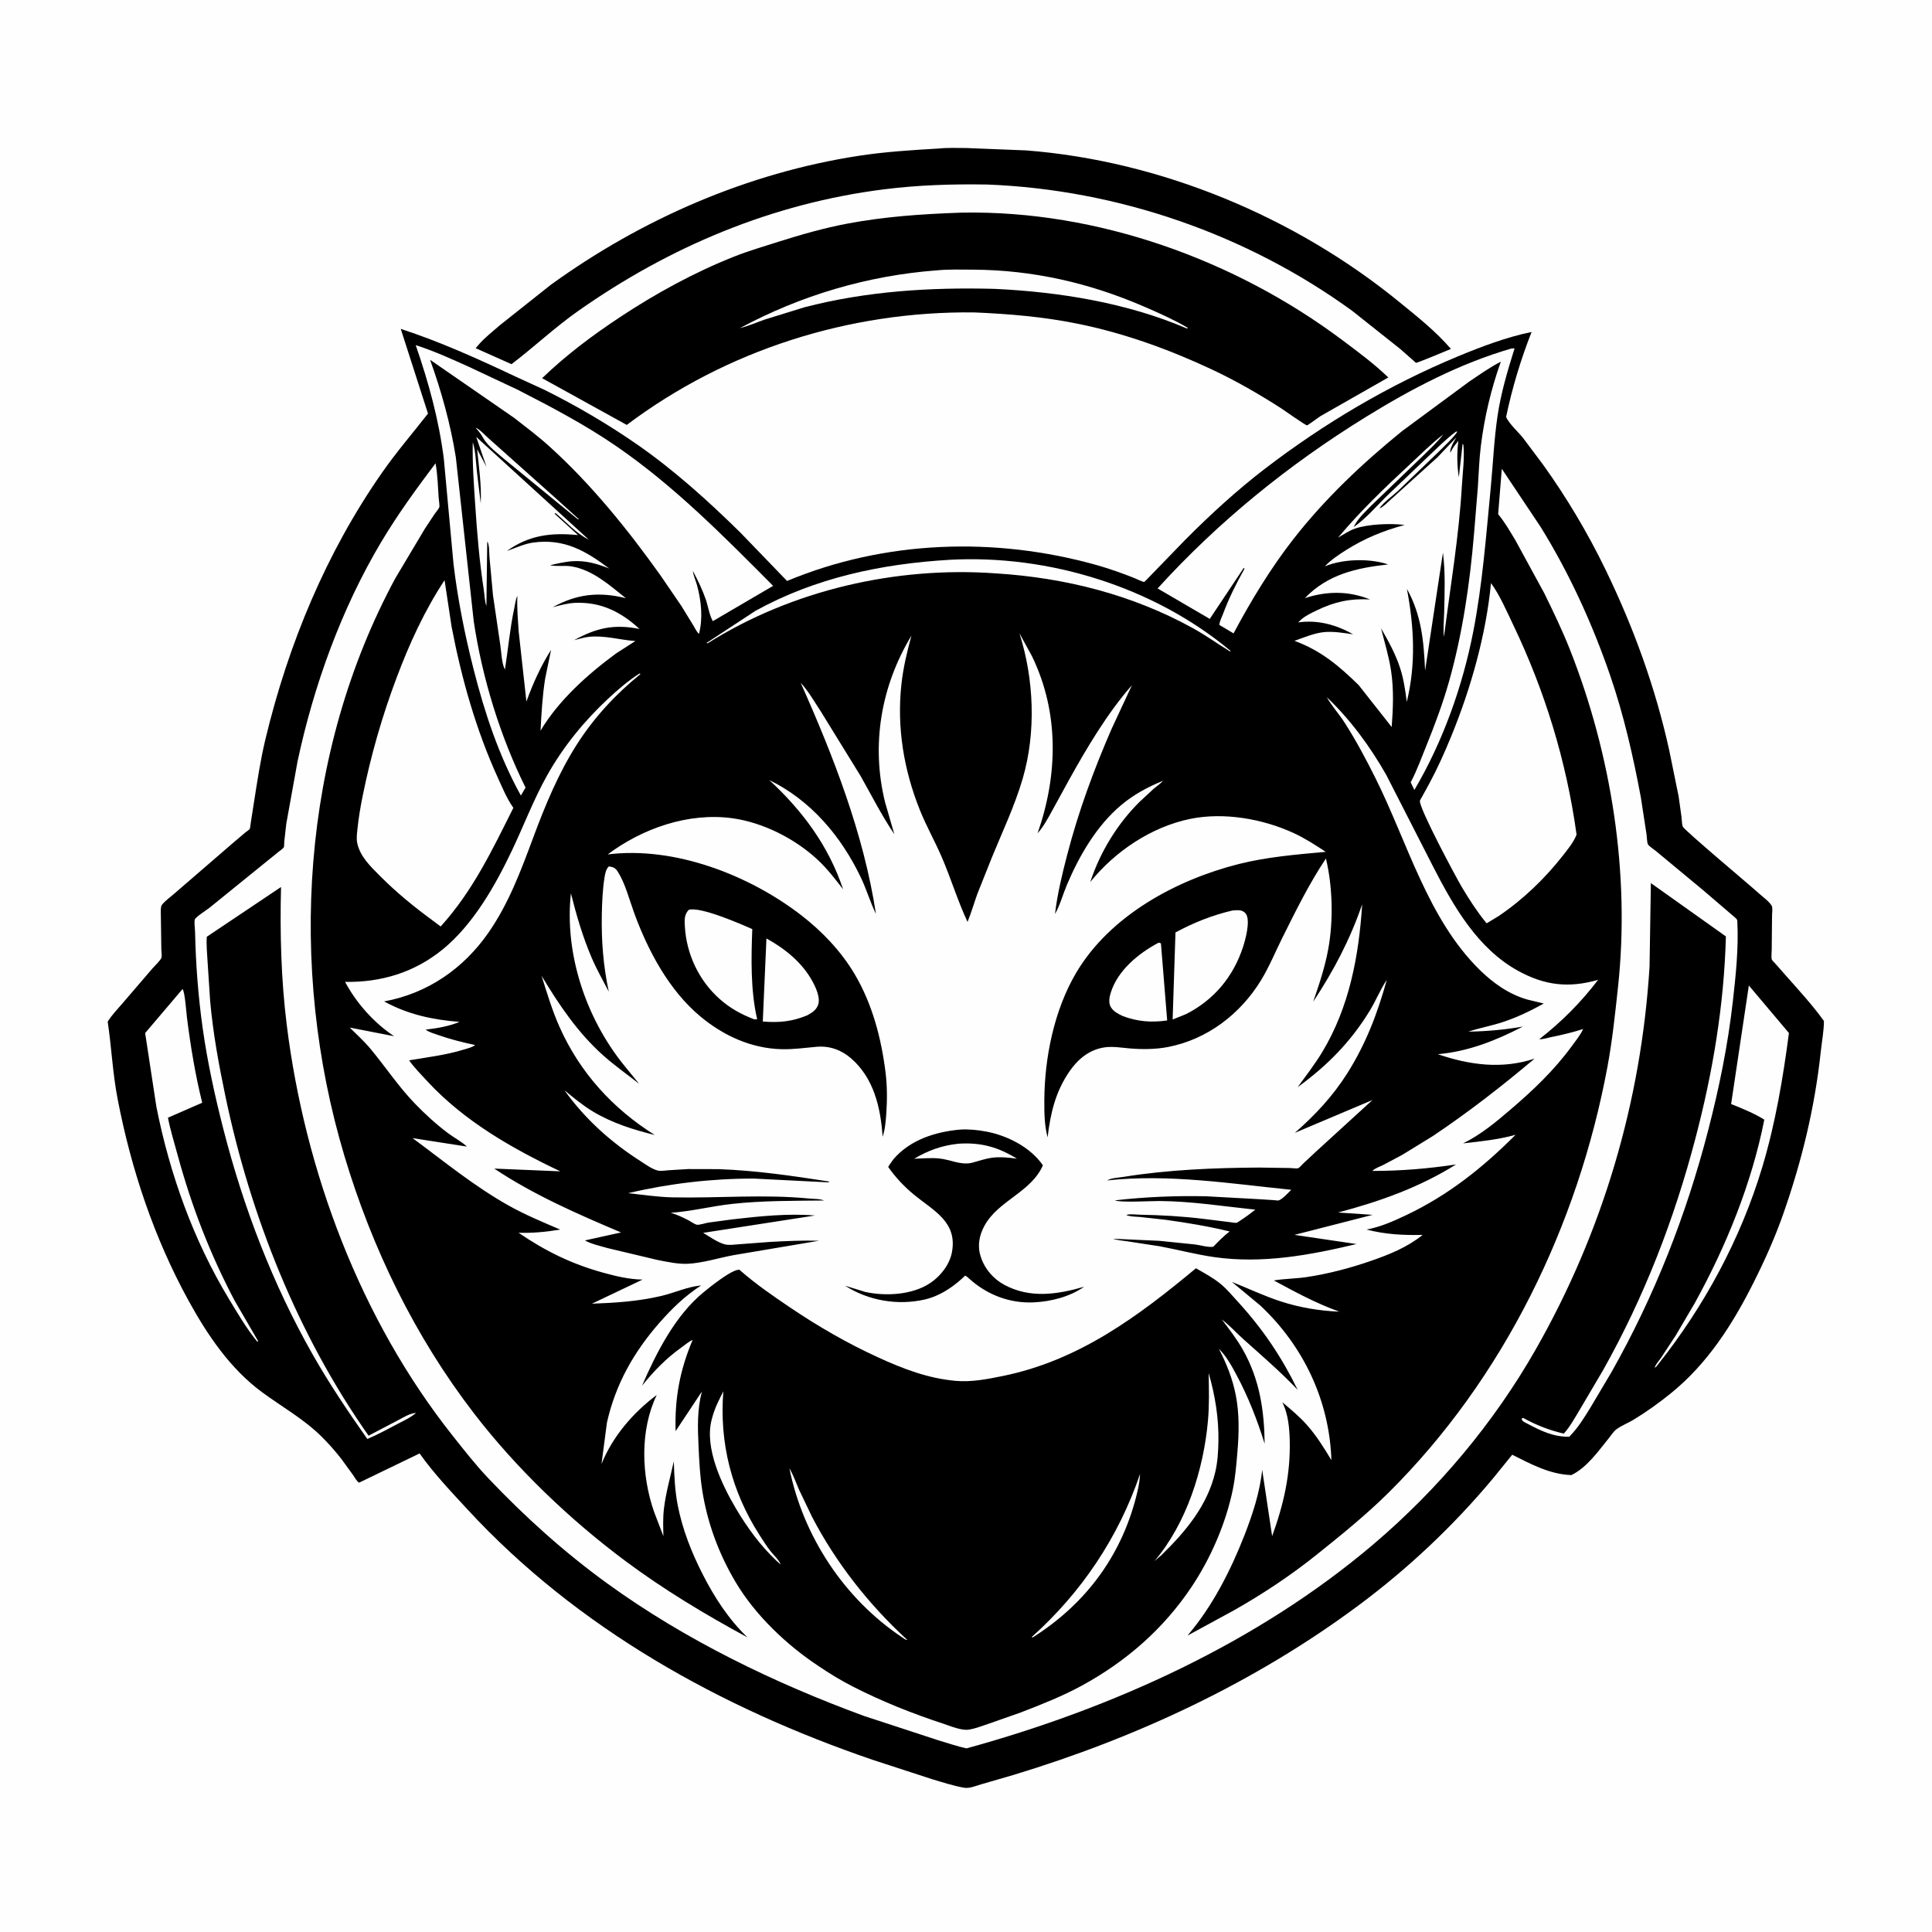 <svg version="1.1" xmlns="http://www.w3.org/2000/svg" style="display: block;" viewBox="0 0 2048 2048" width="1024" height="1024">
<path transform="translate(0,0)" fill="rgb(254,254,254)" d="M -0 -0 L 2048 0 L 2048 2048 L -0 2048 L -0 -0 z"/>
<path transform="translate(0,0)" fill="rgb(0,0,0)" d="M 995.371 157.423 C 1004.65 156.423 1014.69 156.919 1024.02 156.905 L 1087.85 159.436 C 1230.45 170.548 1372.84 229.924 1483.35 320.171 C 1502.25 335.601 1522.15 351.266 1538.03 369.883 C 1534.41 371.549 1502.05 384.811 1501.11 384.634 C 1500.73 384.565 1498.45 382.37 1498.12 382.089 L 1484.42 370.023 L 1433.45 329.539 C 1321.45 248.172 1184.67 200.97 1046.58 195.607 C 1009.87 195.004 973.597 196.088 937.138 200.684 C 818.757 215.604 709.869 261.376 612.688 329.776 C 587.951 347.188 566.199 367.821 542.211 386.038 L 504.217 369.104 L 507.925 364.771 C 514.419 357.461 522.441 351.194 529.829 344.781 L 583.764 301.982 C 680.137 232.216 792.488 183.241 910.459 165.14 C 938.575 160.826 966.999 159.076 995.371 157.423 z"/>
<path transform="translate(0,0)" fill="rgb(0,0,0)" d="M 1017.45 225.46 L 1020.25 225.397 C 1163.14 222.84 1309.28 275.325 1423.08 360.648 C 1439.66 373.074 1456.77 385.726 1471.68 400.126 L 1399.99 440.969 C 1397.94 442.198 1386.46 450.858 1385.47 450.884 C 1383.89 450.927 1361.09 434.769 1357.75 432.621 C 1334.09 417.412 1309.41 403.229 1283.91 391.313 C 1238.66 370.17 1191.53 353.13 1142.5 343.18 C 1105.96 335.766 1069.61 332.741 1032.45 331.159 C 900.345 329.724 770.075 370.982 664.394 450.438 L 574.656 400.891 C 600.623 375.986 627.67 355.726 657.65 335.902 C 695.353 310.971 736.004 288.712 778.087 272.048 C 793.363 265.999 809.337 261.279 825.002 256.328 C 849.002 248.743 873.366 241.729 898.125 237.059 C 938.02 229.535 976.976 226.917 1017.45 225.46 z"/>
<path transform="translate(0,0)" fill="rgb(254,254,254)" d="M 993.026 286.582 C 1005.77 285.378 1018.88 285.78 1031.69 285.854 C 1094.85 286.22 1154.55 299.832 1212.45 324.865 C 1228.26 331.7 1243.98 338.691 1258.89 347.361 L 1258.5 348.363 C 1194.84 321.005 1123.29 309.445 1054.39 306.216 C 986.547 304.407 918.42 308.596 852.502 325.798 L 810.255 338.863 C 801.71 341.874 793.17 345.66 784.362 347.796 C 849.225 313.003 919.68 292.128 993.026 286.582 z"/>
<path transform="translate(0,0)" fill="rgb(0,0,0)" d="M 424.801 348.617 C 466.584 362.265 506.358 380.272 546.069 399.003 L 577 413.164 C 610.554 429.819 644.188 449.512 674.984 470.874 C 714.359 498.186 750.659 530.938 784.77 564.495 L 834.309 615.845 C 937.985 572.591 1054.77 568.771 1162.44 598.979 C 1175.72 602.706 1188.64 607.37 1201.48 612.374 C 1203.17 613.032 1211.73 617.102 1212.99 616.882 C 1213.01 616.879 1214.7 615.246 1214.91 615.045 L 1256.5 572.114 C 1282.99 545.504 1311.27 519.551 1341.09 496.718 C 1403.89 448.63 1472.65 407.931 1545.74 377.642 C 1570.44 367.405 1597.31 357.256 1623.54 351.912 C 1611.95 381.441 1603.02 410.998 1596.51 442.07 C 1600.03 449.614 1609.16 457.625 1614.47 464.208 L 1635.83 492.727 C 1660.84 527.577 1683.2 565.174 1701.91 603.785 C 1731.67 665.173 1754.6 728.19 1769.36 794.891 L 1779.41 844.163 L 1782.47 865.986 C 1782.84 868.857 1782.81 873.501 1783.75 876.137 C 1785.09 879.897 1855.39 938.677 1864.53 947.034 C 1868.42 950.593 1875.92 955.988 1878.21 960.405 C 1879.22 962.36 1878.48 967.812 1878.45 970.059 L 1878.1 1006.4 C 1878.11 1009.26 1877.43 1014.42 1878.15 1017.08 C 1878.37 1017.89 1881.03 1020.46 1881.65 1021.18 L 1894.64 1035.89 C 1907.82 1050.79 1921.89 1066.16 1933.45 1082.3 C 1933.42 1092.81 1931.25 1103.95 1930.13 1114.45 C 1923.82 1173.86 1910.01 1230.68 1890.27 1287 C 1881.49 1312.03 1870.51 1336.44 1858.59 1360.12 C 1836.5 1404.04 1809.88 1445.66 1771.28 1476.87 C 1758.77 1486.98 1745.41 1496.63 1731.63 1504.95 C 1725.94 1508.4 1719.07 1511.05 1713.75 1514.9 C 1710.46 1517.27 1707.55 1521.89 1704.94 1525.12 C 1693.81 1538.88 1681.93 1555.84 1665.74 1563.64 C 1642.95 1562.91 1622.98 1552.09 1603.01 1542.07 L 1582.74 1567.08 C 1540.63 1617.52 1492.63 1662.74 1439.9 1701.93 C 1330.25 1783.42 1204.91 1841.95 1074.5 1881.46 L 1040.01 1891.47 C 1034.68 1893.03 1027.58 1896.06 1022 1895.08 C 1010.86 1893.12 999.201 1889.34 988.336 1886.1 L 925.278 1865.56 C 764.214 1810.52 612.054 1726.22 495.628 1600.13 C 478.098 1581.15 459.726 1561.82 444.787 1540.7 L 380.586 1571.72 C 377.958 1569.89 376.116 1566.3 374.307 1563.68 L 361.585 1546.17 C 355.135 1537.96 348.247 1530.12 340.817 1522.79 C 321.737 1503.96 299.099 1491.5 277.726 1475.75 C 244.168 1451.01 220.048 1415.41 200.155 1379.27 C 163.413 1312.52 139.066 1239.62 124.673 1164.9 C 119.44 1137.74 118.213 1110.24 114.17 1082.95 C 118.644 1075.77 125.102 1069.15 130.609 1062.7 L 161.718 1026.46 C 164.017 1023.78 170.151 1018.17 171.175 1015.14 C 171.768 1013.38 171.051 1008.27 171.016 1006.24 L 170.537 972.5 C 170.544 969.334 170.06 963.094 171.082 960.225 C 172.179 957.147 181.494 950.197 184.346 947.636 L 248.568 892.193 L 260.348 882.237 C 261.432 881.337 264.029 879.783 264.706 878.686 C 265.262 877.787 265.471 874.345 265.666 873.218 L 269.142 850.954 C 272.693 828.312 276.1 805.447 281.466 783.158 C 305.664 682.658 345.672 586.053 404.999 501 C 420.128 479.309 437.425 459.227 453.694 438.407 L 424.801 348.617 z"/>
<path transform="translate(0,0)" fill="rgb(254,254,254)" d="M 504.264 453.5 C 507.27 453.904 515.827 462.922 518.544 465.226 L 587.466 526.736 L 613.775 550.5 L 612.405 550.375 L 536.474 488.237 C 528.457 481.229 517.21 473.39 512.033 463.985 C 509.839 460.001 507.253 456.909 504.264 453.5 z"/>
<path transform="translate(0,0)" fill="rgb(254,254,254)" d="M 1227.77 999.5 C 1229.5 999.226 1228.53 999.185 1230.64 1000.05 L 1237.26 1081.72 C 1220.45 1084.11 1206.09 1082.98 1190.2 1077.1 C 1185.4 1074.75 1180.42 1072.39 1177.56 1067.62 C 1174.88 1063.13 1175.93 1057.26 1177.38 1052.54 C 1184.62 1028.84 1206.75 1010.67 1227.77 999.5 z"/>
<path transform="translate(0,0)" fill="rgb(254,254,254)" d="M 812.452 994.795 C 832.218 1005.72 850.336 1020.24 861.304 1040.4 C 864.834 1046.89 869.803 1057.7 867.272 1065.03 C 865.264 1070.84 860.458 1073.76 855.298 1076.46 C 839.466 1082.94 825.634 1084.28 808.59 1082.83 L 812.452 994.795 z"/>
<path transform="translate(0,0)" fill="rgb(254,254,254)" d="M 1006.41 593.422 C 1111.77 587.663 1222.98 622.064 1304.23 689.809 L 1304.25 690.789 C 1290.86 682.604 1278.33 673.535 1264.51 665.897 C 1200.09 630.308 1128.97 612.397 1055.75 607.81 C 950.089 600.159 839.738 625.465 750 681.996 L 749.024 681.5 L 800.837 647.494 C 864.707 612.361 934.326 597.724 1006.41 593.422 z"/>
<path transform="translate(0,0)" fill="rgb(254,254,254)" d="M 730.002 964.5 C 742.012 960.693 784.424 979.075 797.457 984.91 C 796.267 1015.36 795.606 1049.39 802.362 1079.32 L 802.642 1080.5 L 799.5 1080.52 C 785.699 1075.3 774.037 1068.87 762.965 1059.06 C 740.776 1039.39 727.543 1011.21 725.945 981.611 C 725.585 974.937 725.312 969.717 730.002 964.5 z"/>
<path transform="translate(0,0)" fill="rgb(254,254,254)" d="M 1306.59 965.132 L 1307.02 965.115 C 1309.78 964.961 1313.24 964.525 1315.91 965.335 C 1318.19 966.025 1320.3 967.597 1321.34 969.757 C 1325.14 977.634 1320.32 995.744 1317.62 1003.97 C 1307.29 1035.4 1286.85 1059.97 1257.29 1074.98 L 1243.04 1080.69 L 1246.06 988.438 C 1265.01 978.111 1285.55 969.99 1306.59 965.132 z"/>
<path transform="translate(0,0)" fill="rgb(254,254,254)" d="M 193.443 1048.5 C 195.904 1050.07 197.656 1074.64 198.18 1078.76 C 201.992 1108.83 207.02 1139.55 214.351 1168.93 L 178.027 1184.8 C 180.601 1198.03 184.692 1211.15 188.226 1224.16 C 202.946 1278.33 222.48 1328.91 248.602 1378.55 L 273.806 1421.95 L 272.5 1421.99 C 261.232 1408.11 251.765 1391.98 242.53 1376.69 C 204.938 1314.48 179.961 1244.49 165.794 1173.36 L 153.862 1095.07 L 193.443 1048.5 z"/>
<path transform="translate(0,0)" fill="rgb(254,254,254)" d="M 1853.85 1044.68 L 1896.34 1095.06 C 1890.09 1142.83 1881.96 1191.09 1868.05 1237.31 C 1845.19 1313.31 1806.29 1385.4 1756.84 1447.28 C 1755.88 1448.54 1755.51 1449.13 1754.07 1449.87 C 1754.86 1446.38 1758.84 1442.2 1760.88 1439.19 L 1776.31 1415.72 L 1796.45 1381.44 C 1829.67 1321.43 1856.94 1254.35 1870.23 1186.9 C 1859.43 1180.1 1846.88 1175.09 1835.06 1170.32 L 1853.85 1044.68 z"/>
<path transform="translate(0,0)" fill="rgb(254,254,254)" d="M 504.817 463.152 L 624.208 572.099 C 610.847 565.517 600.404 553.526 589 543.948 L 587.808 544.5 L 612.724 567.221 C 584.427 564.406 560.91 567.152 537.268 584.087 C 546.316 580.932 555.918 576.36 565.429 575.099 C 598.199 570.757 620.743 583.849 645.81 602.665 C 632.746 597.491 621.241 594.067 606.998 594.912 C 599.042 595.383 590.841 597.472 583.037 599.09 C 589.532 600.775 598.302 599.21 605.312 600.313 C 628.164 603.91 646.045 620.321 663.44 634.115 C 635.079 627.042 611.618 629.528 585.874 643.686 C 593.679 641.674 601.811 639.337 609.9 639.037 C 637.232 638.022 658.129 648.554 677.913 666.712 C 650.913 661.389 632.458 665.473 608.559 678.595 C 613.667 677.447 618.975 675.622 624.17 675.072 C 640.884 673.302 656.981 678.358 673.511 679.524 L 652.896 692.782 C 622.773 714.993 592.286 742.234 573.004 774.532 C 573.939 756.071 575.025 737.658 577.873 719.375 L 584.178 688.877 C 573.28 705.943 564.888 724.665 558.02 743.675 L 549.827 669.481 C 549.05 657.301 547.899 644.783 548.419 632.578 L 548.467 631.633 C 546.584 635.115 545.945 641.055 545.103 644.974 C 540.518 666.311 538.7 688.088 535.258 709.614 C 531.878 703.994 531.453 691.176 530.4 684.206 L 522.59 631.02 L 518.802 589.892 C 518.483 585.732 518.87 577.111 516.5 574 L 515.612 642.35 C 513.763 637.426 513.631 630.31 512.811 624.998 C 508.158 594.853 505.689 564.791 503.686 534.384 C 502.256 512.665 500.621 490.479 501.165 468.724 C 504.307 478.654 504.415 489.819 505.557 500.139 L 509.613 533.622 C 510.504 514.545 507.703 495.142 505.763 476.17 L 515.709 494.885 L 504.817 463.152 z"/>
<path transform="translate(0,0)" fill="rgb(254,254,254)" d="M 1543.44 457.5 L 1544.85 457.647 C 1539.64 465.141 1532.25 471.64 1525.82 478.145 L 1481.61 520.657 C 1475.67 526.154 1466.8 532.254 1462.29 538.849 C 1465.63 538.222 1472.35 531.116 1475.18 528.699 L 1524.05 484.48 L 1543.74 463.667 L 1540.23 469.908 C 1538.98 472.402 1536.69 477.325 1537.5 479.855 C 1539.79 474.892 1542.38 471.457 1545.96 467.404 C 1544.24 479.613 1544.51 493.806 1546.41 506 L 1550.42 470.5 L 1551.26 471.5 C 1552.65 485.669 1550.47 500.802 1549.65 515 C 1546.53 568.839 1537.44 621.669 1530.66 675.108 C 1529.71 666.595 1530.67 658.15 1530.86 649.618 C 1531.33 628.567 1532.27 606.7 1529.56 585.795 L 1510.66 710.957 C 1509.29 679.986 1506.87 651.992 1491.38 624.228 C 1498.98 664.397 1501.1 703.887 1491.24 744.008 C 1489.72 731.954 1488.02 720.247 1484.33 708.631 C 1479.62 693.792 1471.73 679.416 1463.94 665.979 C 1467.67 680.826 1472.28 695.836 1474.58 710.976 C 1477.56 730.598 1476.78 750.945 1475.24 770.672 L 1440.28 726.285 C 1419.29 705.735 1400.1 689.557 1372.16 679.298 C 1381.97 675.877 1393.06 671.108 1403.5 670.073 C 1413.7 669.063 1424.24 670.988 1434.32 672.381 C 1416.21 662.104 1396.8 656.904 1376.1 659.756 L 1379.34 656.69 C 1384.08 652.546 1390.12 649.8 1395.74 647.065 C 1414.66 637.86 1431.2 634.309 1452.31 635.424 C 1429.23 626.216 1406.69 626.484 1383.21 634.025 C 1407.6 608.756 1437.66 602.103 1471.31 598.341 L 1470.37 597.946 C 1450.72 591.71 1423.12 592.56 1404.35 600.368 C 1410.84 593.542 1419 588.08 1426.92 583.08 C 1446.64 570.629 1466.53 562.526 1488.96 556.472 C 1474.31 554.602 1450.29 555.492 1436.34 560.339 C 1430.23 562.462 1424.02 566.657 1418.41 569.91 C 1441.98 541.79 1467.79 517.077 1494.6 492.198 C 1506.12 481.511 1517.43 470.124 1529.88 460.543 C 1523.49 469.016 1515.28 476.373 1507.75 483.842 L 1455.62 534.033 C 1447.97 541.778 1439.75 548.88 1434.88 558.765 C 1447.57 550.002 1458.31 537.481 1469.21 526.593 L 1514.13 483.731 C 1523.6 474.888 1533.02 465.167 1543.44 457.5 z"/>
<path transform="translate(0,0)" fill="rgb(254,254,254)" d="M 1601.95 369.5 C 1603.17 369.32 1604.26 369.297 1605.5 369.298 C 1598.14 392.814 1591 416.679 1587.42 441.116 C 1583.7 466.426 1582.62 492.474 1580.16 517.971 C 1575.27 568.423 1571.45 619.431 1561.77 669.236 C 1550.42 727.636 1529.5 786.109 1499.29 837.415 L 1495.38 829.304 C 1502 816.795 1506.7 803.577 1512.01 790.487 C 1520.98 768.341 1529.46 745.678 1535.97 722.673 C 1550.33 671.868 1558.11 618.409 1562.53 565.832 L 1566.6 516.198 C 1567.56 501.631 1567.98 486.894 1569.8 472.409 C 1573.64 441.816 1580.6 412.417 1590.94 383.409 C 1579.14 389.421 1568.35 397.183 1557.38 404.542 L 1486.2 457.038 C 1444.12 491.213 1404.9 528.258 1371.38 571.034 C 1347.42 601.609 1325.83 637.146 1307.62 671.423 L 1292.57 662.452 C 1292.61 659.064 1295.2 654.137 1296.45 650.788 C 1302.7 634.028 1310.43 618.602 1319.16 603 L 1318.5 601.876 L 1283.22 654.837 L 1282.52 656.127 L 1227.1 623.772 C 1291.82 552.597 1366.17 492.441 1447.89 441.98 C 1496.12 412.198 1547.3 385.318 1601.95 369.5 z"/>
<path transform="translate(0,0)" fill="rgb(254,254,254)" d="M 440.679 365.858 C 459.998 372.021 479.038 380.694 497.501 389.061 L 548.644 413.09 C 583.7 431.028 619.967 450.144 652.5 472.415 C 714.276 514.704 766.982 568.197 819.544 621.034 L 755.63 658.443 C 751.956 652.147 750.518 642.094 748.018 635 C 744.349 624.588 739.635 614.875 734.425 605.16 C 735.095 610.258 737.514 615.382 738.874 620.38 C 743.321 636.72 745.33 655.488 740.929 671.986 C 738.329 669.56 736.591 665.665 734.724 662.597 L 722.237 642.265 L 700.142 609.926 C 665.401 561.247 626.744 513.299 582.283 473.124 C 570.367 462.356 557.501 452.684 544.835 442.827 L 455.909 381.392 C 467.918 414.721 477.676 449.894 483.226 484.898 L 502.18 658.594 C 511.143 718.494 530.148 780.609 557.097 834.878 L 552.151 843.336 C 528.719 800.856 513.867 756.018 501.954 709.152 C 492.687 672.694 485.257 635.514 480.775 598.144 L 470.497 486.505 C 465.25 444.968 454.339 405.367 440.679 365.858 z"/>
<path transform="translate(0,0)" fill="rgb(254,254,254)" d="M 1580.51 618.084 C 1589.89 630.955 1596.97 647.569 1603.84 661.896 C 1637.77 732.632 1660.48 806.997 1671.23 884.717 C 1668.21 892.639 1662.1 900.062 1656.92 906.685 C 1637.63 931.342 1614.54 953.508 1588.61 971.071 L 1575.89 978.731 L 1574.72 977.337 C 1565.47 965.951 1557.16 953.068 1549.67 940.474 C 1543.68 930.409 1504.78 857.852 1505.14 849.074 C 1505.18 848.229 1507.16 845.116 1507.61 844.291 L 1514.77 831.245 C 1523.69 814.731 1531.25 797.876 1538.36 780.514 C 1559.18 729.711 1575.29 672.824 1580.51 618.084 z"/>
<path transform="translate(0,0)" fill="rgb(254,254,254)" d="M 471.266 615.016 L 478.708 664.33 C 489.26 719.482 504.787 774.377 528.208 825.5 C 532.764 835.444 537.104 846.066 543.324 855.082 L 544.192 856.322 C 521.714 901.157 501.133 944.601 467.11 982.108 L 459.417 976.335 C 439.235 961.587 420.464 946.296 402.787 928.539 C 392.861 918.569 381.44 907.761 378.617 893.335 C 377.672 888.5 378.45 883.352 378.944 878.5 C 380.108 867.058 382.055 855.611 384.323 844.339 C 393.039 801.014 405.011 759.301 420.596 717.932 C 434.116 682.044 450.093 647.101 471.266 615.016 z"/>
<path transform="translate(0,0)" fill="rgb(254,254,254)" d="M 461.716 491.088 C 463.849 503.067 464.246 515.83 465.024 527.975 C 465.167 530.206 466.277 536.145 465.622 537.793 C 464.802 539.855 462.087 542.818 460.773 544.732 L 450.395 560.454 L 419.154 612.817 C 319.152 797.945 305.109 1024.7 364.995 1225 C 394.359 1323.21 439.666 1416.59 502.282 1498.01 C 547.37 1556.64 603.697 1610.57 662.948 1654.74 C 703.61 1685.04 747.778 1711.61 792.37 1735.71 C 772.333 1716.46 757.4 1693.39 744.84 1668.75 C 732.996 1645.51 723.43 1621.28 718.418 1595.61 C 715.388 1580.09 714.773 1564.77 714.249 1549.01 C 710.624 1565.99 705.771 1582.33 703.753 1599.69 C 702.644 1609.22 703.013 1618.84 703.228 1628.41 L 693.5 1603.05 C 679.899 1564.3 678.08 1516.36 696.182 1478.73 C 670.992 1497.57 649.471 1522.64 637.63 1551.85 L 643.377 1508.02 C 652.581 1467.19 671.837 1433.14 699.371 1401.83 C 712.405 1387 726.536 1373.3 743.242 1362.65 C 729.303 1363.78 714.839 1370.48 701.136 1373.72 C 676.658 1379.5 652.478 1381.06 627.442 1381.97 L 681.134 1356.42 C 666.964 1356.18 652.953 1352.85 639.344 1349.08 C 605.869 1339.83 578.319 1326.3 549.69 1306.78 C 564.919 1307.27 578.926 1305.84 593.89 1303.42 C 575.496 1295.54 557.267 1288.01 539.744 1278.24 C 503.088 1257.81 470.962 1231.27 437.367 1206.46 L 494.925 1215.41 C 489.235 1210.05 481.031 1205.83 474.68 1201.04 C 462.318 1191.71 450.689 1181.09 439.922 1169.95 C 422.474 1151.91 408.76 1131.09 392.799 1111.87 C 386.155 1103.87 378.124 1096.6 370.748 1089.26 L 417.794 1098.44 C 396.474 1084.32 377.833 1063.36 365.77 1040.81 C 404.079 1041.54 439.516 1030.76 469.408 1006.3 C 501.541 980.012 524.697 939.262 542.35 902.279 C 554.99 875.799 565.418 847.959 579.748 822.344 C 596.905 791.675 619.135 764.407 644.799 740.5 C 654.993 731.004 666.197 721.365 678 713.908 L 678.95 714.5 C 652.681 735.873 630.018 760.229 611.719 788.801 C 592.133 819.383 578.114 853.219 565.5 887.146 C 552.412 922.346 539.535 957.243 517.997 988.359 C 491.436 1026.73 453.291 1053.09 407.193 1061.55 C 432.586 1075.45 458.572 1080.99 487.156 1083.26 C 475.741 1087.92 463.45 1090.04 451.255 1091.43 C 454.261 1094 459.892 1095.54 463.66 1096.88 C 476.696 1101.51 490.071 1104.87 503.587 1107.76 C 501.33 1110.03 495.144 1111.51 492.013 1112.48 C 472.622 1118.48 453.514 1120.61 433.655 1124.02 C 439.378 1132.01 446.57 1139.31 453.256 1146.5 C 492.42 1188.64 542.521 1217.24 593.971 1241.67 L 523.893 1238.75 C 566.021 1266.78 611.96 1286.81 658.362 1306.45 L 619.99 1314.91 C 626.923 1318.75 636.174 1320.74 643.865 1322.98 L 696.904 1335.6 C 707.261 1337.61 718.795 1340.2 729.385 1339.64 C 745.251 1338.8 761.848 1333.44 777.5 1330.53 L 868.336 1315.22 C 850.867 1314.77 833.499 1315.55 816.058 1316.5 L 783.431 1318.96 C 778.797 1319.28 772.748 1320.22 768.281 1319.04 C 760.582 1317 752.168 1310.88 745.366 1306.88 L 863.946 1288.48 C 835.154 1286.06 804.555 1289.35 775.897 1292.63 L 750.5 1296.07 C 747.755 1296.53 741.296 1298.68 738.802 1298.28 C 736.486 1297.9 731.871 1294.62 729.616 1293.45 C 723.465 1290.27 717.677 1287.59 711.027 1285.6 C 732.734 1284.15 754.304 1278.58 776.008 1276.2 C 808.535 1272.63 840.872 1272.96 873.5 1272.58 C 868.908 1270.63 863.028 1271.01 858.094 1270.53 C 809.681 1265.74 761.344 1270.27 712.879 1269.25 C 697.18 1268.91 681.462 1266.49 665.852 1264.82 C 709.025 1254.6 754.713 1249.23 799.103 1249.34 L 877.035 1253.29 C 878.483 1253.38 877.743 1253.54 879.188 1252.5 C 839.792 1246.43 801.504 1240.74 761.559 1239.33 L 729.5 1239.25 L 708.713 1240.51 C 705.428 1240.72 700.955 1241.57 697.744 1240.92 C 691.619 1239.67 684.531 1234.4 679.348 1231.1 C 647.959 1211.13 620.018 1186.1 598.333 1155.7 C 608.059 1163.7 617.887 1171.91 628.727 1178.37 C 649.128 1190.53 671.171 1197.51 694.076 1203.15 C 649.487 1175.14 614.749 1137.02 593.156 1088.64 C 585.29 1071.01 579.839 1052.73 574.074 1034.35 C 592.435 1064.9 612.229 1094.39 638.956 1118.36 C 651.057 1129.22 664.668 1138.8 677.464 1148.85 L 660.892 1128.5 C 621 1078.79 598.212 1010.86 605.182 946.953 C 611.057 970.374 617.935 993.836 627.533 1016.05 C 632.708 1028.02 639.333 1039.59 645.333 1051.18 C 639.545 1024.31 637.402 997.22 637.944 969.77 C 638.199 956.836 638.74 943.576 640.71 930.783 C 641.367 926.522 642.211 921.496 645.408 918.427 C 649.86 918.919 652.397 920.086 654.87 923.99 C 662.849 936.582 667.156 953.883 672.334 968.012 C 687.015 1008.07 709.296 1049.89 742.392 1077.46 C 766.808 1097.81 796.387 1111.42 828.5 1112.19 C 841.186 1112.5 853.259 1110.73 865.826 1109.63 C 879.296 1108.44 891.895 1112.99 902.101 1121.83 C 926.365 1142.84 933.571 1174.35 935.587 1204.91 C 938.126 1197.93 938.916 1188.83 939.441 1181.38 C 940.488 1166.53 940.562 1151.87 938.741 1137.06 C 934.261 1100.62 924.585 1063.78 905.634 1032.06 C 891.351 1008.15 871.516 987.334 849.542 970.333 C 794.198 927.517 714.905 896.832 644.181 905.733 C 681.024 878.092 729.742 861.083 776.062 867.339 C 808.882 871.772 843.143 889.203 867.149 911.76 C 877.155 921.162 885.36 931.883 893.742 942.698 C 878.261 896.522 850.791 859.558 815.475 826.904 C 859.625 848.402 892.021 886.864 912.847 930.852 C 918.707 943.23 922.538 956.542 928.552 968.833 C 915.597 883.896 883.474 801.756 848.731 723.736 C 856.755 732.316 863.225 743.793 869.768 753.625 L 912.289 822.626 C 924.001 843.368 934.673 864.519 948.02 884.302 L 938.125 850.121 C 923.249 789.392 933.877 727.221 966.156 673.822 C 961.473 690.971 957.452 707.788 955.524 725.5 C 950.547 771.229 958.12 816.53 975.261 859.067 C 981.948 875.66 990.798 891.346 997.946 907.762 C 1007.89 930.613 1015.05 954.73 1025.62 977.241 C 1029.65 967.494 1032.48 957.4 1036.06 947.5 L 1051.33 909.191 C 1062.7 881.363 1075.68 854.201 1084.13 825.264 C 1098.48 776.07 1096.1 719.782 1080.63 671.309 L 1094.06 695.821 C 1122.94 755.698 1121.46 821.571 1099.88 883.339 C 1105.91 876.671 1110.59 867.888 1114.94 860.054 L 1133.27 826.625 C 1152.39 792.214 1173.85 756.02 1199.87 726.361 L 1178.18 772.999 C 1159.39 816.241 1143.31 859.9 1131.42 905.562 C 1126.04 926.193 1120.81 947.742 1118.34 968.919 C 1123.73 959.388 1126.81 947.79 1131.1 937.655 C 1144.11 906.948 1162.56 875.228 1188.33 853.571 C 1201.78 842.272 1216.61 834.248 1232.82 827.689 C 1230.02 830.886 1226.24 833.352 1222.98 836.087 L 1208.09 849.915 C 1184.51 873.174 1166.06 903.408 1155.75 934.972 C 1181.83 902.418 1220.79 876.36 1261.95 868.011 C 1297.65 860.771 1338.8 868.023 1371.53 883.164 C 1383.26 888.59 1394.56 895.884 1405.33 902.992 C 1374.68 905.767 1343.02 908.37 1313.18 915.901 C 1246.9 932.624 1176.62 970.585 1140.83 1031.11 C 1117.5 1070.55 1107.2 1121.17 1107.03 1166.72 C 1106.97 1180.01 1107.11 1192.68 1110.48 1205.65 C 1113.59 1179.8 1118.88 1156.98 1134.05 1135.2 C 1143.11 1122.18 1155.39 1112.31 1171.49 1110.17 C 1179.99 1109.04 1189.3 1110.7 1197.8 1111.39 C 1210.99 1112.48 1224.97 1112.39 1238 1109.89 C 1279.71 1101.88 1314.91 1074.94 1336.83 1038.96 C 1345.51 1024.7 1351.71 1009.42 1359.12 994.534 C 1373.42 965.821 1387.7 936.76 1405.54 910.045 C 1412.63 939.745 1413.52 975.222 1408.12 1005.38 C 1404.62 1024.87 1398.49 1043.19 1392.03 1061.85 C 1413.68 1029.2 1431.23 995.787 1443.95 958.605 C 1440.48 1013.29 1430.39 1067.44 1401.73 1115.05 C 1393.93 1128 1384.48 1140.23 1375.57 1152.45 C 1406.7 1129.83 1431.84 1104.47 1451.97 1071.44 C 1458.44 1060.82 1463.16 1048.94 1470.06 1038.71 C 1460.18 1074.28 1447.93 1106.49 1428.12 1137.83 C 1412.64 1162.24 1394.28 1181.82 1372.61 1200.84 L 1454.87 1166.07 L 1396.41 1219.47 L 1381.47 1233.4 C 1380.35 1234.45 1377.44 1237.85 1376.16 1238.36 C 1374.83 1238.9 1369.25 1238.2 1367.47 1238.15 L 1334.74 1237.66 C 1287.45 1237.95 1238.18 1239.93 1191.46 1247.47 C 1186.15 1248.33 1178.23 1248.63 1173.5 1251.29 C 1239.19 1244.27 1303.69 1254.61 1368.81 1261.23 C 1365.52 1264.43 1359.86 1270.83 1355.6 1272.47 C 1354.73 1272.8 1351.11 1272.24 1350.08 1272.18 L 1334.93 1271.21 L 1279.1 1268.13 C 1246.81 1267.38 1214.1 1268.73 1182 1272.41 C 1185.85 1275 1222.14 1273.05 1229.09 1273.11 C 1263.64 1273.38 1296.53 1278.73 1330.72 1282.29 C 1325.57 1286.3 1320.43 1290.24 1314.91 1293.73 C 1314.11 1294.23 1311.69 1296.02 1310.95 1296.19 C 1309.36 1296.56 1305.01 1295.63 1303.23 1295.45 L 1275.78 1292.06 C 1253.27 1289.31 1230.89 1288.04 1208.22 1287.64 C 1204.85 1287.58 1196.7 1286.52 1193.94 1288 C 1198.15 1289.79 1204.11 1289.68 1208.67 1290.08 L 1235.5 1293.02 C 1257.86 1296.08 1281.57 1300.04 1303.48 1305.4 C 1297.11 1310.25 1291.65 1315.92 1286.06 1321.61 C 1280.65 1322.49 1272.42 1319.87 1266.69 1319.17 L 1228.82 1315.32 L 1179.94 1313.11 C 1184.71 1314.79 1189.89 1315.06 1194.88 1315.83 L 1229.27 1321.1 C 1248.52 1324.69 1267.76 1329.81 1287.1 1332.58 C 1338.05 1339.87 1388.49 1330.55 1437.96 1318.73 L 1372.19 1309.02 L 1455.01 1287.79 L 1418.32 1285.31 C 1462.07 1273.84 1504.95 1258.57 1543.46 1234.37 C 1513.48 1238.87 1485.15 1241.22 1454.79 1241.24 C 1457.46 1238.39 1462.57 1236.74 1466.08 1235.01 L 1486.62 1224.08 L 1518.69 1204.38 C 1556.22 1179.29 1592.2 1151.3 1626.71 1122.22 C 1591.81 1133.65 1558.04 1129 1524.08 1117.49 C 1556.36 1114.72 1585.86 1102.96 1614.35 1088.19 C 1594.82 1091.62 1576.36 1093.23 1556.56 1093.58 C 1567.35 1089.98 1578.67 1087.86 1589.58 1084.54 C 1606.02 1079.52 1621.51 1072.06 1636.52 1063.78 L 1619.19 1059.61 C 1599.57 1054.04 1582.84 1042.15 1568.45 1028.01 C 1513.53 974.02 1492.05 893.136 1458.47 825.688 C 1448.36 805.37 1437.51 784.953 1425.23 765.839 C 1419.3 756.6 1411.79 748.533 1406.41 738.965 C 1431.69 763.102 1452.26 791.181 1469.53 821.497 L 1519.26 918.847 C 1540.98 961.008 1566.3 1005.5 1609.28 1029.14 C 1637.62 1044.73 1663.09 1047.54 1694.05 1038.67 C 1676.2 1062.26 1655.1 1083.44 1631.71 1101.59 C 1635.27 1101.85 1640.09 1100.26 1643.65 1099.53 C 1655.42 1097.13 1666.75 1094.46 1678.2 1090.81 C 1675.4 1097.1 1670.11 1103.53 1666.01 1109.15 C 1647.41 1134.64 1625.09 1155.76 1601.18 1176.22 C 1585.49 1189.65 1569.61 1202.86 1550.96 1212.02 C 1569.63 1209.95 1588.4 1208 1606.54 1202.95 C 1571.84 1237.79 1535.17 1266.99 1490.5 1288.16 C 1476.73 1294.69 1463.57 1300.53 1448.57 1303.4 C 1468.95 1308.57 1487.24 1309.48 1508.07 1309.07 C 1491.8 1322.14 1472.76 1329.84 1453.23 1336.6 C 1431.18 1344.23 1408.09 1350.32 1385 1353.77 C 1373.49 1355.49 1361.75 1355.42 1350.31 1357.33 C 1373.25 1369.72 1395.09 1381.57 1419.72 1390.42 C 1398.7 1389.56 1377.78 1386.08 1357.75 1379.58 C 1339.94 1373.8 1323.18 1365.76 1305.83 1358.86 L 1336.01 1383.94 C 1381.81 1426.86 1409.32 1484.96 1411.33 1547.77 C 1403.39 1534.61 1395.25 1521.53 1384.98 1510.04 C 1377.23 1501.39 1368.19 1493.88 1359.31 1486.43 L 1360.27 1488.48 C 1365.61 1500.16 1366.83 1513.91 1367.16 1526.66 C 1368.1 1562.64 1360.74 1594.8 1348.51 1628.39 L 1337.96 1558 C 1335.64 1581.53 1327.7 1605.6 1319.14 1627.5 C 1304.57 1664.8 1284.98 1703.26 1258.77 1733.8 L 1308.19 1706.92 C 1338.61 1689.67 1368.43 1669.92 1395.73 1648.02 C 1421.88 1627.05 1448.29 1605.74 1472.1 1582.11 C 1594 1461.13 1672.62 1298.99 1703.93 1131.05 C 1709.12 1103.22 1712.15 1074.22 1715.18 1046.07 C 1728.09 926.192 1708.22 799.844 1663.96 688 C 1656.06 668.033 1646.52 648.303 1637.09 629 L 1606.29 572.528 C 1600.85 563.602 1595.49 554.098 1588.87 546.009 L 1588.1 545.086 L 1591.97 496.929 L 1633.13 558.584 C 1663.47 607.486 1688.14 661.629 1706.83 715.977 C 1721.32 758.11 1731.23 801.639 1739.39 845.393 L 1745.42 884.673 C 1745.73 886.831 1745.92 893.513 1746.93 895.146 C 1748.13 897.077 1753.38 900.445 1755.3 902.095 L 1805.17 943.467 L 1835.66 969.575 C 1837.01 970.836 1840.53 973.391 1841.35 974.936 C 1841.49 975.209 1841.67 977.635 1841.67 977.655 C 1843.04 1005.01 1839.96 1034.43 1836.88 1061.58 C 1831.62 1108.03 1822.48 1152.67 1810.8 1197.93 C 1787.57 1287.84 1753.9 1373.75 1708.15 1454.65 L 1686.05 1491.89 C 1679.24 1502.94 1672.66 1513.79 1663.45 1523.01 C 1646.83 1523.27 1633.48 1516.78 1619 1509.12 C 1616.34 1507.72 1613.83 1506.97 1612.93 1504 L 1614.5 1502.96 C 1628.51 1510.75 1642.13 1516.02 1657.68 1519.71 C 1664.37 1512.33 1669.44 1502.88 1674.6 1494.38 L 1699.38 1452.35 C 1743.16 1374.39 1774.74 1292.54 1797.37 1206.18 C 1815.75 1136.06 1827.59 1065.17 1829.53 992.64 L 1749.99 936.105 L 1748.59 1024.65 C 1739.78 1167.64 1698.88 1306.03 1627.91 1430.49 C 1583.47 1508.42 1524.54 1578.59 1456.21 1636.71 C 1333.38 1741.19 1179.26 1810.84 1024.66 1853.32 C 1014.21 1851.16 1004 1847.5 993.765 1844.5 L 916 1819.03 C 820.582 1784.01 726.393 1738.4 643.912 1678.65 C 598.27 1645.59 556.413 1607.87 517.644 1567.02 C 504.118 1552.77 492.11 1537.37 479.91 1522 C 382.163 1398.82 323.376 1242.04 303.996 1086.76 C 297.97 1038.48 296.646 988.872 297.903 940.258 L 219.206 993.015 C 218.601 1001.35 219.517 1009.95 219.968 1018.29 L 222.77 1061.09 C 225.824 1095.39 231.91 1128.45 238.962 1162.12 C 265.62 1289.43 315.663 1415.23 390.709 1521.88 L 421.688 1505.64 C 427.827 1502.43 434.032 1498.35 441.056 1497.7 C 435.19 1502.8 428.109 1505.88 421.299 1509.51 C 410.795 1515.1 400.349 1520.74 389.378 1525.38 C 368.77 1496.12 349.207 1467.06 331.5 1435.91 C 288.954 1361.06 258.062 1280.04 236.736 1196.74 C 227.726 1161.54 219.911 1125.91 214.85 1089.91 C 210.124 1056.3 207.496 1021.93 206.786 987.998 C 206.727 985.152 205.675 976.928 206.541 974.658 C 207.615 971.844 219.041 964.693 222.211 962.156 L 281.711 913.943 L 295.368 902.906 C 296.693 901.823 300.107 899.568 300.88 898.127 C 301.344 897.261 301.238 893.35 301.326 892.251 L 303.48 873.144 L 315.399 807.188 C 332.502 726.906 361.953 645.243 404.059 574.615 C 421.44 545.459 441.316 518.164 461.716 491.088 z"/>
<path transform="translate(0,0)" fill="rgb(0,0,0)" d="M 1017.83 1197.4 C 1026.96 1196.84 1036.53 1197.82 1045.51 1199.51 C 1067.95 1203.73 1092.34 1216.16 1105.52 1235.28 C 1092.93 1264.02 1058.21 1272.47 1043.59 1299.32 C 1038.12 1309.37 1035.92 1320.26 1039.43 1331.44 L 1039.95 1333 C 1043.93 1345.31 1053.21 1355.8 1064.56 1361.93 C 1091.83 1376.67 1120.87 1372.21 1149.25 1364 C 1134.06 1374.61 1114.25 1379.66 1095.94 1380.56 C 1070.28 1381.81 1046.2 1372.45 1027.37 1355.41 L 1025.55 1353.75 C 1024.7 1353.27 1023.97 1352.4 1023 1352.31 C 1022.73 1352.29 1004.5 1372.09 980.198 1377.56 C 951.388 1384.03 920.659 1378.82 895.858 1362.92 L 917.366 1369.56 C 939.126 1374.19 967.101 1372.77 986.145 1360.04 C 997.045 1352.75 1006.62 1340.53 1009.08 1327.47 C 1015.15 1295.18 989.513 1283.41 968.853 1266.4 C 958.498 1257.88 949.149 1247.98 941.504 1236.96 L 943.348 1234.07 L 946.957 1229 C 964.539 1208.26 991.621 1199.71 1017.83 1197.4 z"/>
<path transform="translate(0,0)" fill="rgb(254,254,254)" d="M 1015.96 1212.38 C 1039.87 1210.8 1057.88 1215.95 1078.05 1228.26 C 1069.58 1227.09 1060.16 1226.1 1051.66 1227.25 C 1044.44 1228.22 1036.99 1230.77 1029.95 1232.71 C 1017.68 1235.19 1007.5 1229.18 995.381 1228 C 986.834 1227.17 977.643 1228.04 969.05 1228.31 C 984.131 1219.39 998.507 1214.24 1015.96 1212.38 z"/>
<path transform="translate(0,0)" fill="rgb(0,0,0)" d="M 1267.77 1344.42 C 1276.43 1349.44 1285.82 1354.43 1293.6 1360.76 C 1300.48 1366.36 1306.49 1373.65 1312.47 1380.2 C 1338.71 1408.94 1358.49 1438.28 1375.58 1473.26 C 1357.26 1453.99 1337.66 1437.15 1317.9 1419.47 C 1310.27 1412.65 1303.36 1404.85 1295.17 1398.7 C 1303.19 1409.22 1311.26 1419.66 1317.76 1431.23 C 1335.34 1462.57 1340.16 1495.22 1340.6 1530.53 C 1332.7 1505.13 1323.37 1481.11 1310.8 1457.6 C 1305.8 1448.24 1299.74 1437.13 1292.04 1429.79 C 1300.15 1445.38 1306.6 1461.58 1309.98 1478.92 C 1313.85 1498.76 1313.42 1519.19 1311.71 1539.22 C 1310.59 1552.41 1309.53 1565.77 1306.88 1578.75 C 1299.47 1614.99 1283.29 1652.13 1262.7 1682.77 C 1232.91 1727.11 1193.42 1761.46 1146.5 1786.98 C 1126.05 1798.1 1103.69 1806.94 1081.98 1815.3 L 1048.1 1827.21 C 1041.33 1829.44 1034.18 1832.31 1027.14 1833.46 C 1019.26 1834.75 1007.64 1829.73 1000.16 1827.27 C 967.286 1816.48 934.928 1803.63 904.111 1787.85 C 891.327 1781.31 879.284 1774 867.421 1765.93 C 833.679 1743.59 800.609 1712.15 779.802 1677.16 C 761.901 1647.05 749.735 1614.16 744.348 1579.5 C 741.942 1564.02 741.198 1548.41 740.471 1532.79 C 739.541 1512.82 738.972 1494.66 744.019 1475.07 L 716.166 1517.08 C 715.172 1481.92 720.612 1452.74 734.218 1420.36 C 730.289 1421.99 726.185 1425.58 722.672 1428.1 C 706.072 1439.97 693.393 1453.08 680.606 1468.85 C 695.821 1433.79 715.797 1394.49 745.673 1369.94 C 751.667 1365.02 775.949 1345.3 783.749 1345.97 C 784.133 1346 784.329 1346.48 784.62 1346.73 C 801.39 1361.33 819.239 1373.67 837.652 1386.08 C 867.291 1406.07 898.503 1424.12 931.04 1438.97 C 957.677 1451.13 983.536 1461.09 1012.95 1463.76 C 1029.63 1465.27 1046.54 1461.97 1062.83 1458.65 C 1143.5 1442.23 1205.93 1395.82 1267.77 1344.42 z"/>
<path transform="translate(0,0)" fill="rgb(254,254,254)" d="M 1208.51 1562.44 C 1208.19 1568.28 1207.38 1573.8 1206.09 1579.5 C 1191 1646.18 1152.38 1699.41 1094.5 1735.87 L 1093.75 1735.24 C 1146.5 1687.98 1185.73 1629.54 1208.51 1562.44 z"/>
<path transform="translate(0,0)" fill="rgb(254,254,254)" d="M 836.8 1556.46 C 840.887 1563.46 843.745 1571.56 846.95 1579 L 860.796 1607.94 C 886.224 1656.77 921.372 1701.42 961.939 1738.5 C 959.615 1738.3 958.145 1736.88 956.221 1735.6 C 895.077 1694.82 851.279 1628.55 836.8 1556.46 z"/>
<path transform="translate(0,0)" fill="rgb(254,254,254)" d="M 766.771 1474.88 C 762.4 1529.37 775.501 1580.91 804.983 1626.99 C 808.55 1632.56 812.136 1638.23 816.145 1643.5 C 819.469 1647.87 825.844 1653.57 827.585 1658.5 L 822.921 1654.35 C 805.791 1638.12 792.09 1619.27 780.074 1599 C 765.252 1574.01 746.518 1534.77 754.388 1504.93 L 754.909 1503 C 757.526 1492.9 762.06 1484.13 766.771 1474.88 z"/>
<path transform="translate(0,0)" fill="rgb(254,254,254)" d="M 1281.19 1455.43 C 1288.01 1478.74 1291.97 1503.13 1291.58 1527.44 C 1291.4 1538.49 1290.76 1549.7 1288.22 1560.48 C 1279.85 1596.1 1256.63 1623.79 1230.95 1648.67 L 1223.86 1654.76 C 1257.89 1614.56 1275.89 1557.72 1280.5 1505.87 C 1282.01 1488.93 1281.54 1472.38 1281.19 1455.43 z"/>
</svg>